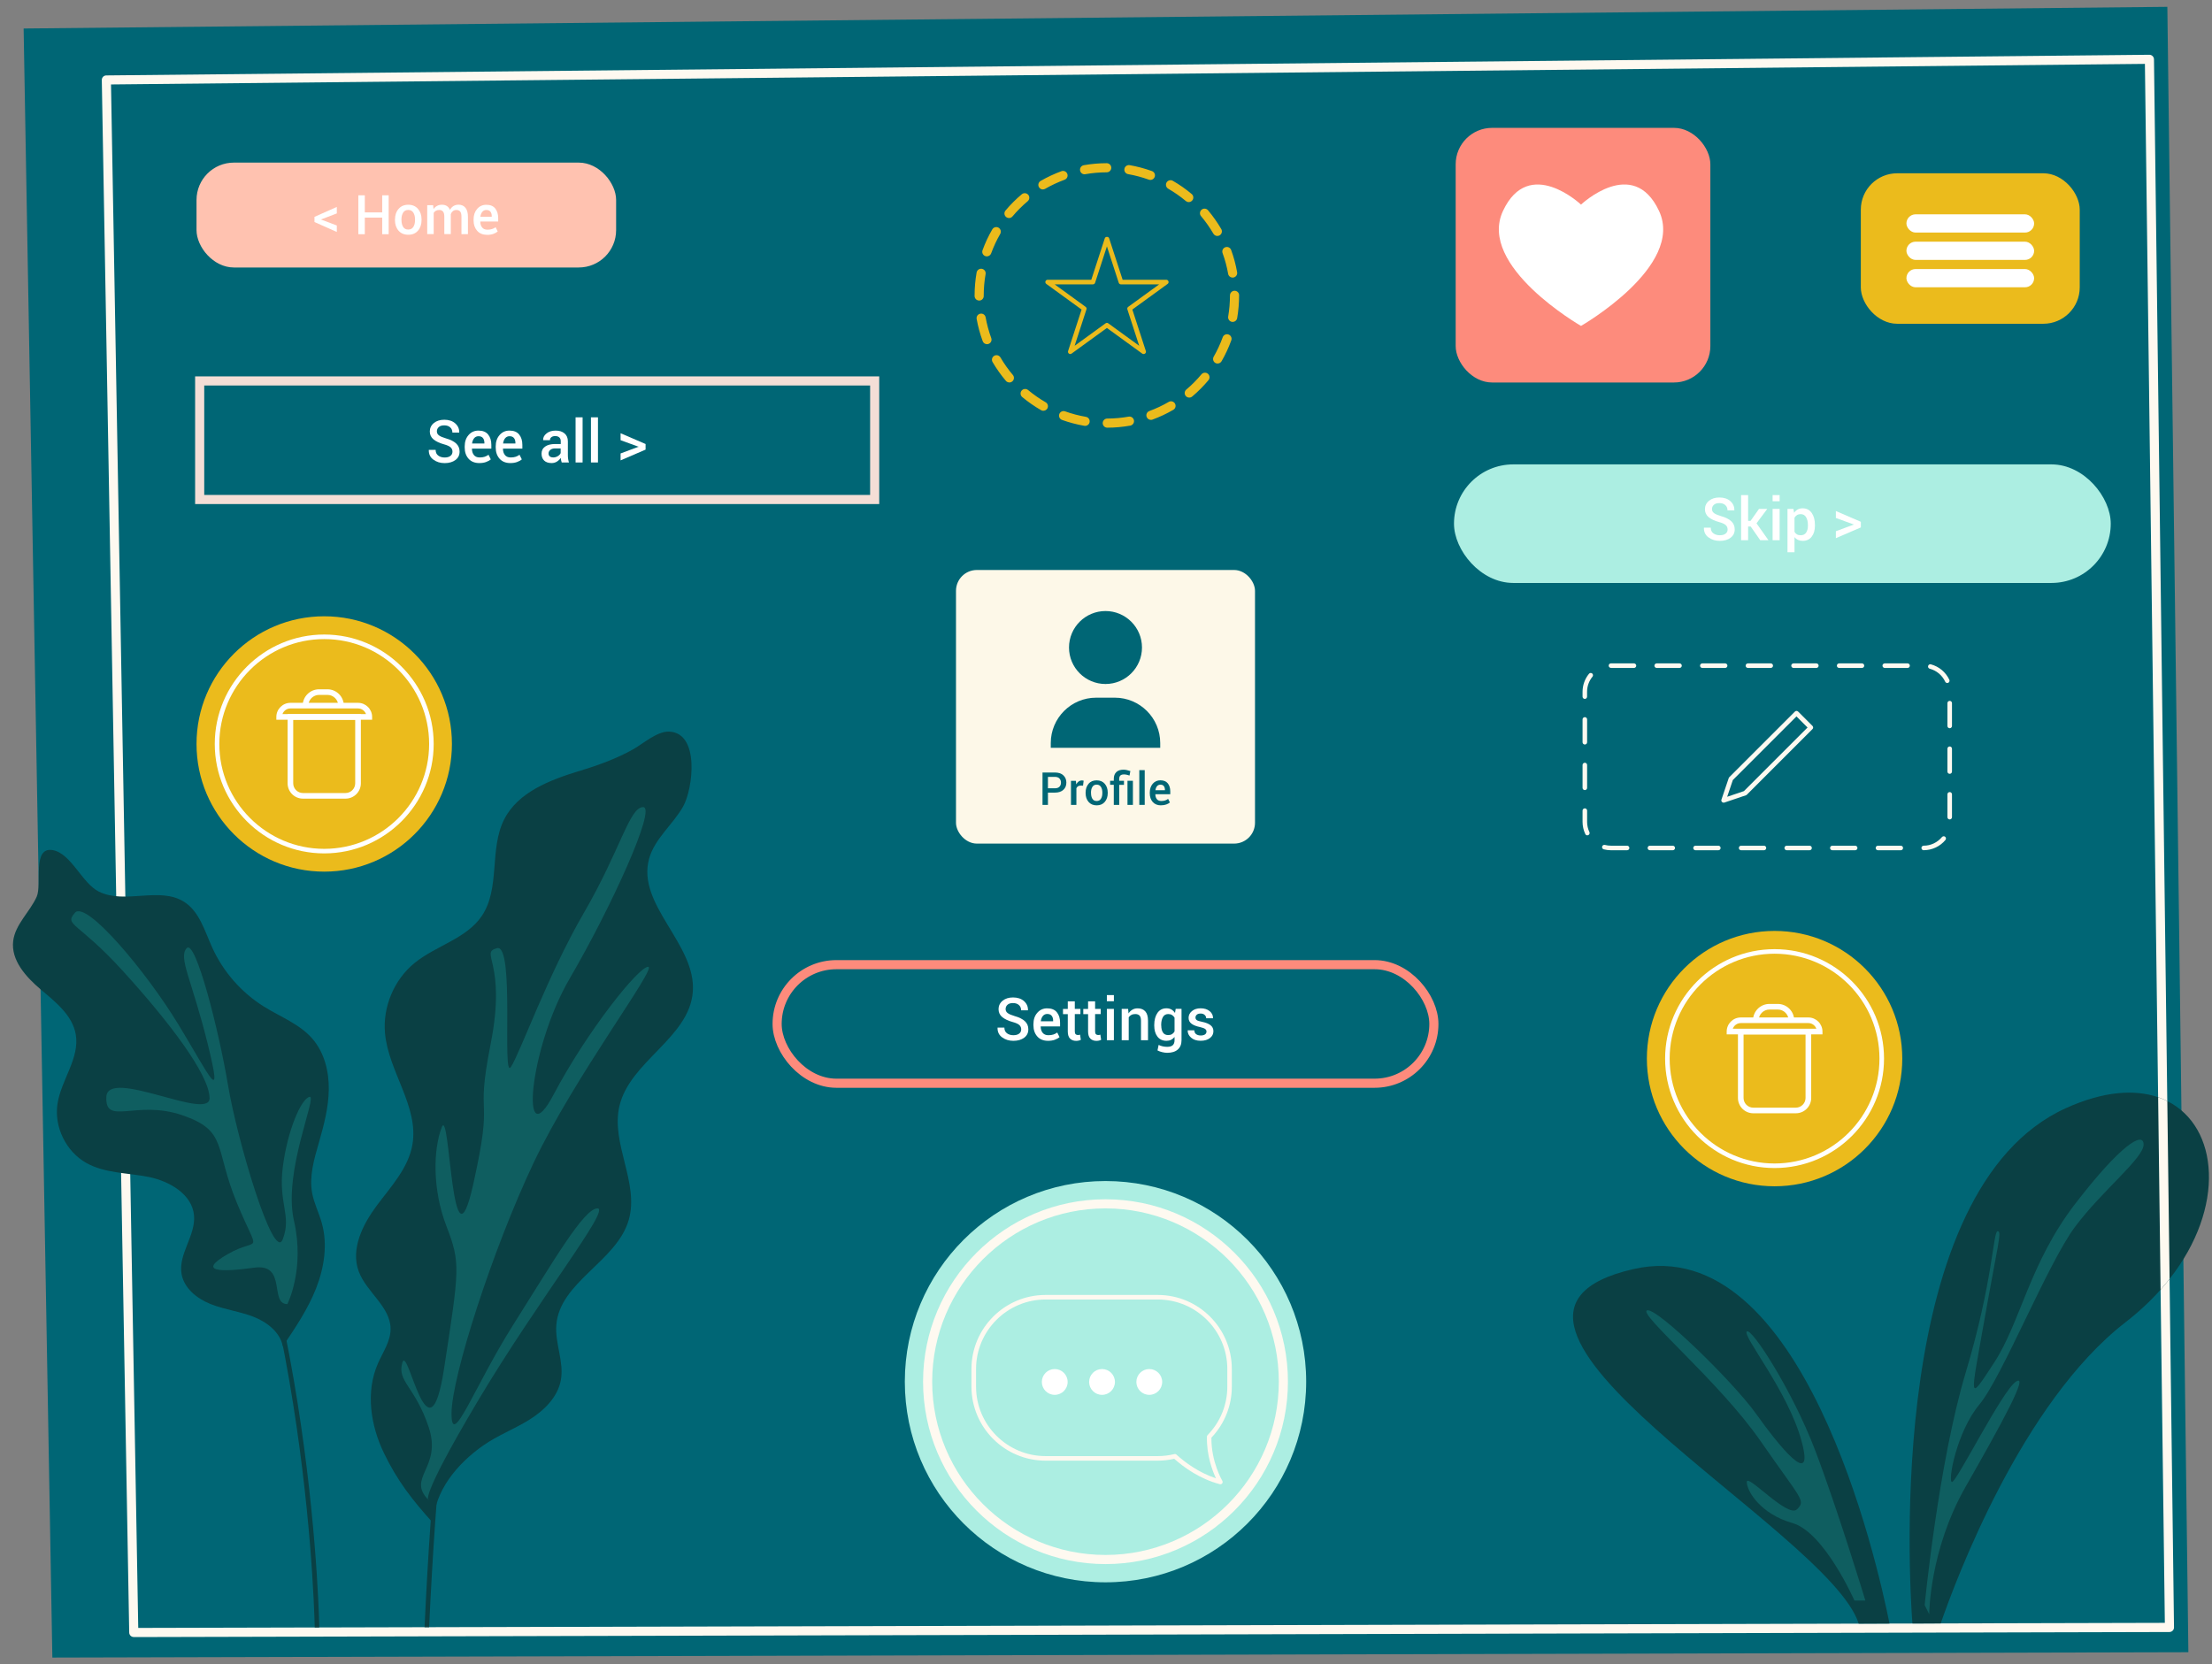 <?xml version="1.0" encoding="UTF-8"?>
<svg id="main" xmlns="http://www.w3.org/2000/svg" viewBox="0 0 485 365">
  <rect x="0" y="0" width="485" height="365" fill="#808080" stroke="none"/>
  <defs>
    <style>
      .cls-1 {
        fill: #aceee2;
      }

      .cls-1, .cls-2, .cls-3, .cls-4, .cls-5, .cls-6, .cls-7, .cls-8, .cls-9, .cls-10, .cls-11 {
        stroke-width: 0px;
      }

      .cls-2 {
        fill: #0a4044;
      }

      .cls-3 {
        fill: #0f5e60;
      }

      .cls-4 {
        fill: #f4ded6;
      }

      .cls-5 {
        fill: #ffc2b0;
      }

      .cls-6 {
        fill: #ebbb1c;
      }

      .cls-7 {
        fill: #fff;
      }

      .cls-8 {
        fill: #006675;
      }

      .cls-9 {
        fill: #fdf8e8;
      }

      .cls-12 {
        fill: none;
        stroke: #fd8b7c;
        stroke-miterlimit: 10;
        stroke-width: 2px;
      }

      .cls-10 {
        fill: #fef9f0;
      }

      .cls-11 {
        fill: #fd8b7c;
      }
    </style>
  </defs>
  <g id="main-2" data-name="main">
    <g id="background">
      <g id="background-2" data-name="background">
        <polygon id="background-3" data-name="background" class="cls-8" points="5.18 6.25 11.48 363.5 479.82 362.33 475.21 1.5 5.18 6.25"/>
        <g id="background-4" data-name="background">
          <path class="cls-10" d="m29.33,359c-.55,0-.99-.44-1-.98L22.32,17.55c0-.27.1-.52.28-.71.19-.19.44-.3.71-.3l447.96-4.53c.54,0,1,.44,1.01.99l4.39,343.89c0,.27-.1.52-.29.71-.19.19-.44.3-.71.3l-446.35,1.11h0ZM24.34,18.52l5.97,338.48,444.35-1.11-4.37-341.88L24.34,18.52Z"/>
        </g>
      </g>
      <g id="plant">
        <path class="cls-2" d="m414.29,356.04l-6.76.02c-6.44-20.6-95.66-67.2-49.36-77.76,37.16-8.46,53.48,64.53,56.12,77.74Z"/>
        <path class="cls-2" d="m475.7,280.46c-.61.79-1.27,1.58-1.97,2.36-2.21,2.48-4.78,4.89-7.73,7.18-22.71,17.58-37.25,56.66-40.48,66.01l-6.21.02c-.75-10.05-5.82-95.16,33.69-113.03,8.19-3.7,15.02-4.16,20.19-2.38.7.24,1.37.52,2.01.85,11.3,5.65,12.85,23.3.5,38.99Z"/>
        <path class="cls-3" d="m422,352s3-31,9-51,6-31,7-31,0,3-3,20-3.53,17.66,2.23,8.83c5.77-8.83,7.77-21.83,17.77-34.83s15-16,15-13-9,10-15,18-16,33-21,39-7,17-6,17,11-20,14-22-3,9-11,23-8,28-8,28l-1-2Z"/>
        <path class="cls-3" d="m409,351s-6.17-20.31-11.09-33.15c-4.91-12.85-13.91-26.85-14.91-25.85s9,13,12,24-5,1-10-6-21.7-23.28-23.85-22.64c-2.15.64,15.85,15.64,24.85,28.64s10,13,8,15-11-8-11-6,3,7,10,9,13.6,17,13.6,17h2.4Z"/>
      </g>
      <g id="plant-2" data-name="plant">
        <path class="cls-2" d="m70.01,356.9h-1c-.21-8.77-3.01-89.56-35.13-138.92l.84-.55c32.29,49.63,35.09,130.76,35.29,139.47Z"/>
        <path class="cls-2" d="m124.91,197.78c-18.48,27.41-26.24,89.17-29.5,136.15-.51,7.29-.94,14.77-1.32,22.87v.04h-1v-.08c.38-8.11.81-15.6,1.32-22.89,3.27-47.11,11.07-109.05,29.68-136.65l.82.56Z"/>
        <path class="cls-2" d="m127.05,169.06c-6.44,1.98-13.47,4.63-16.51,10.64-3.3,6.52-.81,15.09-4.89,21.15-3.38,5.02-10.06,6.51-14.76,10.34-4.48,3.65-6.98,9.58-6.48,15.34.74,8.47,7.48,16.14,6.01,24.52-.9,5.12-4.69,9.15-7.8,13.32s-5.76,9.52-3.98,14.41c1.68,4.6,6.99,7.76,7,12.66,0,2.72-1.7,5.1-2.79,7.6-2.71,6.2-1.61,13.53,1.33,19.62s6.26,10.36,10.81,15.37c.23-7.01,5.21-13,10.95-17.03,3.15-2.21,6.8-3.59,10.07-5.62s6.3-4.98,6.97-8.77c.71-3.98-1.32-8-1-12.04.75-9.49,13.25-13.91,15.88-23.05,2.34-8.11-3.96-16.72-2.05-24.94,2.28-9.83,15.26-14.94,16.09-24.99.87-10.5-12.38-19.12-9.58-29.27,1.22-4.42,5.21-7.46,7.46-11.45,2.19-3.88,3.72-16.23-3.12-16.43-2.63-.07-5.69,2.68-7.83,3.88-3.74,2.1-7.69,3.5-11.78,4.76Z"/>
        <path class="cls-2" d="m8.02,196.71c-1.53,3.34-4.68,6.01-5.13,9.65-.51,4.22,2.79,7.88,6.04,10.63s6.95,5.65,7.68,9.85c.9,5.2-3.16,9.93-3.99,15.14-.82,5.1,1.84,10.57,6.35,13.08,4.08,2.27,9.02,2.12,13.6,3.04s9.54,3.77,9.97,8.42c.41,4.4-3.46,8.45-2.74,12.81.53,3.18,3.4,5.47,6.4,6.66s6.25,1.58,9.26,2.73,5.92,3.36,6.56,6.52c2.73-4.05,5.49-8.14,7.28-12.69s2.58-9.64,1.26-14.34c-.62-2.22-1.7-4.32-2.12-6.59-.67-3.65.42-7.36,1.45-10.93,1.1-3.84,2.15-7.75,2.2-11.75.06-4-.98-8.14-3.6-11.16-2.8-3.22-6.99-4.77-10.61-7.03-4.94-3.08-8.94-7.64-11.34-12.94-1.65-3.63-2.79-7.87-6.14-10.02-5.38-3.45-13,.59-18.72-2.26-3.7-1.84-6.08-8.39-10.12-9.1-4.57-.8-2.27,7.51-3.53,10.27Z"/>
        <path class="cls-3" d="m94,329s-2.47.49,10.77-21.76c13.23-22.24,29.23-42.24,26.23-42.24s-9.82,11.86-18.41,25.43c-8.59,13.57-13.59,27.57-13.59,19.57s9-36,18-55,27.21-42.96,25.11-42.98-13.38,14.1-20.74,28.04c-7.36,13.94-5.53-9.91,3.55-25.49,9.09-15.57,19.09-37.57,16.09-37.57s-4.95,9.34-12.98,23.17c-8.02,13.83-14.02,30.83-16.02,33.83s.92-27.13-3.04-26.07,2.19,2.91-1.39,20.99c-3.57,18.08.91,9.61-3.83,30.84s-5.04-17.35-6.89-12.56c-1.85,4.79-2.11,13.58,1.02,21.68,3.13,8.11,2.85,9.32-.51,31.22-3.36,21.89-7.93-5.45-9.15-1.28s2.78,5.17,5.78,14.17-5,11,0,16Z"/>
        <path class="cls-3" d="m63,286s3.91-7.64,1.45-18.32,5.28-27.61,3.41-27.14-4.86,7.46-5.86,15.46,2,10.53,0,15.77-10-21.77-12-33.77-7.13-32.13-9.06-30.07,1.13,6.91,4.6,20.99c3.47,14.08.59,7.28-6.47-4.32s-20.21-27.26-22.64-24.43.57,1.83,10.57,12.83,18.9,22.63,18.95,27.81-22.31-6.74-22.63-.28,6.51.58,16.6,4.02c10.09,3.44,7,7.14,12.04,19.29s5.04,7.15-1.96,11.15-1.51,4.02,5.74,3.01,3.26,7.99,7.26,7.99Z"/>
      </g>
    </g>
    <g id="background-5" data-name="background">
      <path class="cls-10" d="m475.2,241.47c-.64-.33-1.31-.61-2.01-.85l.54,42.2c.7-.78,1.36-1.57,1.97-2.36l-.5-38.99Z"/>
    </g>
    <g id="button1">
      <circle class="cls-1" cx="242.39" cy="303" r="44"/>
      <g id="_1" data-name="1">
        <path class="cls-10" d="m242.39,343c-22.06,0-40-17.94-40-40s17.94-40,40-40,40,17.94,40,40-17.94,40-40,40Zm0-78c-20.95,0-38,17.05-38,38s17.05,38,38,38,38-17.05,38-38-17.05-38-38-38Z"/>
      </g>
      <g id="speechbubble">
        <path class="cls-10" d="m267.59,325.5s-.08,0-.13-.02c-4.34-1.14-7.8-3.62-10-5.57-1.19.27-2.4.41-3.61.41h-24.61c-8.96,0-16.24-7.29-16.24-16.24v-3.86c0-8.96,7.29-16.24,16.24-16.24h24.61c8.96,0,16.24,7.29,16.24,16.24v3.86c0,4.19-1.59,8.16-4.48,11.2-.05,5.33,2.38,9.43,2.4,9.47.1.17.09.39-.03.56-.1.13-.24.2-.4.2Zm-9.98-6.64c.12,0,.24.04.33.13,1.91,1.73,4.91,3.96,8.67,5.2-.77-1.64-2.07-5.03-1.98-9.13,0-.13.05-.25.14-.34,2.79-2.86,4.33-6.64,4.33-10.64v-3.86c0-8.41-6.84-15.24-15.24-15.24h-24.61c-8.4,0-15.24,6.84-15.24,15.24v3.86c0,8.41,6.84,15.24,15.24,15.24h24.61c1.22,0,2.44-.15,3.63-.44.04,0,.08-.01.12-.01Z"/>
        <circle class="cls-7" cx="251.99" cy="303.06" r="2.83"/>
        <circle class="cls-7" cx="241.63" cy="303.06" r="2.83"/>
        <circle class="cls-7" cx="231.26" cy="303.06" r="2.83"/>
      </g>
    </g>
    <g id="button2">
      <rect class="cls-6" x="408" y="38" width="48" height="33" rx="7.98" ry="7.98"/>
      <rect class="cls-7" x="418" y="47" width="28" height="4" rx="2" ry="2"/>
      <rect class="cls-7" x="418" y="53" width="28" height="4" rx="2" ry="2"/>
      <rect class="cls-7" x="418" y="59" width="28" height="4" rx="2" ry="2"/>
    </g>
    <g id="button3">
      <rect class="cls-5" x="43.09" y="35.66" width="92" height="23" rx="8.19" ry="8.19"/>
      <g id="_1-2" data-name="1">
        <path class="cls-7" d="m70.46,48.09l-.11.02v.04l.11.02,3.39,1.28v1.42l-4.9-2.18v-1.13l4.9-2.18v1.42l-3.39,1.3Z"/>
        <path class="cls-7" d="m85.22,51.36h-1.42v-3.64h-3.81v3.64h-1.42v-8.53h1.42v3.75h3.81v-3.75h1.42v8.53Z"/>
        <path class="cls-7" d="m86.61,48.13c0-.95.26-1.72.78-2.32s1.23-.91,2.12-.91,1.62.3,2.14.91.78,1.38.78,2.32v.12c0,.95-.26,1.73-.78,2.33s-1.23.9-2.13.9-1.62-.3-2.14-.9-.78-1.38-.78-2.33v-.12Zm1.42.12c0,.62.12,1.12.36,1.51s.62.58,1.12.58.87-.19,1.12-.58.37-.89.37-1.51v-.12c0-.61-.12-1.1-.37-1.5s-.62-.59-1.13-.59-.87.2-1.11.59-.37.89-.37,1.5v.12Z"/>
        <path class="cls-7" d="m94.97,45.02l.08.83c.21-.3.47-.53.78-.7s.67-.25,1.08-.25.77.09,1.07.28.52.47.67.84c.2-.35.45-.63.77-.83s.7-.3,1.12-.3c.64,0,1.14.22,1.51.67s.55,1.11.55,2.01v3.78h-1.42v-3.79c0-.55-.09-.94-.28-1.17s-.46-.34-.83-.34c-.3,0-.56.08-.77.25s-.36.38-.46.66c0,.06,0,.11,0,.15s0,.08,0,.12v4.11h-1.42v-3.79c0-.54-.09-.92-.28-1.15s-.47-.35-.83-.35c-.29,0-.53.06-.74.17s-.36.27-.48.47v4.65h-1.42v-6.34h1.3Z"/>
        <path class="cls-7" d="m106.79,51.49c-.93,0-1.65-.29-2.17-.88s-.78-1.34-.78-2.27v-.23c0-.93.26-1.7.78-2.3s1.19-.9,2.02-.9c.85,0,1.5.26,1.93.79s.66,1.23.66,2.11v.77h-3.92v.03c0,.52.14.94.4,1.27s.65.49,1.17.49c.39,0,.72-.05,1-.14s.55-.23.79-.4l.46.93c-.24.21-.56.39-.96.53s-.86.22-1.38.22Zm-.15-5.44c-.37,0-.67.13-.89.4s-.36.62-.42,1.05v.03h2.49v-.11c0-.41-.09-.74-.28-.99s-.49-.38-.9-.38Z"/>
      </g>
    </g>
    <g id="button4">
      <g id="_2" data-name="2">
        <circle class="cls-6" cx="71.09" cy="163.15" r="28"/>
        <path class="cls-7" d="m71.09,187.15c-13.23,0-24-10.77-24-24s10.77-24,24-24,24,10.77,24,24-10.77,24-24,24Zm0-47c-12.68,0-23,10.32-23,23s10.32,23,23,23,23-10.32,23-23-10.32-23-23-23Z"/>
      </g>
      <g id="_1-3" data-name="1">
        <path class="cls-7" d="m75.75,175.14h-9.33c-1.86,0-3.36-1.51-3.36-3.36v-15.16h16.06v15.16c0,1.86-1.51,3.36-3.36,3.36Zm-11.46-17.29v13.93c0,1.17.96,2.13,2.13,2.13h9.33c1.17,0,2.13-.96,2.13-2.13v-13.93h-13.59Z"/>
        <path class="cls-7" d="m81.59,157.84h-21v-.62c0-1.7,1.39-3.09,3.09-3.09h14.82c1.7,0,3.09,1.39,3.09,3.09v.62Zm-19.66-1.24h18.32c-.26-.72-.94-1.24-1.75-1.24h-14.82c-.81,0-1.49.52-1.75,1.24Z"/>
        <path class="cls-7" d="m75.41,154.76h-1.24c0-1.3-1.06-2.37-2.37-2.37h-1.83c-1.3,0-2.37,1.06-2.37,2.37h-1.24c0-1.99,1.62-3.6,3.6-3.6h1.83c1.99,0,3.6,1.62,3.6,3.6Z"/>
      </g>
    </g>
    <g id="button4-2" data-name="button4">
      <g id="_2-2" data-name="2">
        <circle class="cls-6" cx="389.09" cy="232.15" r="28"/>
        <path class="cls-7" d="m389.09,256.15c-13.23,0-24-10.77-24-24s10.77-24,24-24,24,10.77,24,24-10.77,24-24,24Zm0-47c-12.68,0-23,10.32-23,23s10.32,23,23,23,23-10.32,23-23-10.32-23-23-23Z"/>
      </g>
      <g id="_1-4" data-name="1">
        <path class="cls-7" d="m393.75,244.14h-9.33c-1.86,0-3.36-1.51-3.36-3.36v-15.16h16.06v15.16c0,1.86-1.51,3.36-3.36,3.36Zm-11.46-17.29v13.93c0,1.17.96,2.13,2.13,2.13h9.33c1.17,0,2.13-.96,2.13-2.13v-13.93h-13.59Z"/>
        <path class="cls-7" d="m399.59,226.84h-21v-.62c0-1.7,1.39-3.09,3.09-3.09h14.82c1.7,0,3.09,1.39,3.09,3.09v.62Zm-19.66-1.24h18.32c-.26-.72-.94-1.24-1.75-1.24h-14.82c-.81,0-1.49.52-1.75,1.24Z"/>
        <path class="cls-7" d="m393.41,223.76h-1.24c0-1.3-1.06-2.37-2.37-2.37h-1.83c-1.3,0-2.37,1.06-2.37,2.37h-1.24c0-1.99,1.62-3.6,3.6-3.6h1.83c1.99,0,3.6,1.62,3.6,3.6Z"/>
      </g>
    </g>
    <g id="button11">
      <rect class="cls-11" x="319.17" y="28.04" width="55.84" height="55.84" rx="7.99" ry="7.99"/>
      <path class="cls-7" d="m363.75,46.24c-5.7-12.16-17.1-1.37-17.1-1.37,0,0-11.4-10.78-17.1,1.37s17.1,25.23,17.1,25.23c0,0,22.8-13.07,17.1-25.23Z"/>
    </g>
    <g id="button5">
      <rect id="_2-3" data-name="2" class="cls-1" x="318.8" y="101.84" width="144" height="26" rx="13" ry="13"/>
      <g id="_1-5" data-name="1">
        <path class="cls-7" d="m378.79,116.1c0-.39-.14-.7-.41-.95-.27-.25-.76-.47-1.45-.66-1-.27-1.76-.64-2.3-1.08-.54-.45-.81-1.03-.81-1.75s.3-1.36.89-1.84c.59-.48,1.35-.72,2.29-.72,1,0,1.8.27,2.4.8.6.54.89,1.2.87,1.98v.04h-1.5c0-.49-.16-.87-.49-1.16-.32-.29-.75-.43-1.29-.43s-.92.12-1.2.37-.42.56-.42.95c0,.36.15.65.46.88.31.23.82.45,1.54.66.97.27,1.71.64,2.22,1.11.51.47.76,1.06.76,1.79,0,.77-.3,1.38-.9,1.83-.6.46-1.39.69-2.37.69s-1.76-.25-2.46-.75c-.7-.5-1.04-1.2-1.02-2.11v-.04h1.5c0,.55.19.97.58,1.25.38.28.85.42,1.4.42s.97-.12,1.27-.35c.3-.23.45-.54.45-.94Z"/>
        <path class="cls-7" d="m383.86,115.47h-.57v3h-1.54v-9.9h1.54v5.66h.53l1.86-2.63h1.81l-2.36,3.16,2.62,3.71h-1.8l-2.09-3Z"/>
        <path class="cls-7" d="m390.2,109.92h-1.54v-1.35h1.54v1.35Zm0,8.55h-1.54v-6.87h1.54v6.87Z"/>
        <path class="cls-7" d="m397.94,115.27c0,1-.23,1.8-.71,2.42-.47.61-1.12.92-1.96.92-.39,0-.73-.07-1.04-.21-.3-.14-.56-.34-.77-.62v3.33h-1.54v-9.51h1.3l.15.86c.22-.32.49-.57.8-.74.31-.17.67-.25,1.08-.25.85,0,1.51.34,1.98,1.01.47.67.71,1.55.71,2.65v.13Zm-1.54-.13c0-.7-.13-1.28-.4-1.72-.26-.45-.66-.67-1.18-.67-.32,0-.59.07-.82.21-.22.14-.4.33-.54.57v3.1c.13.24.31.43.54.56.22.13.5.19.83.19.52,0,.92-.19,1.18-.58.26-.39.39-.9.39-1.53v-.13Z"/>
        <path class="cls-7" d="m402.53,113.59v-1.52l5.48,2.36v1.23l-5.48,2.36v-1.52l3.84-1.43h.12s0-.05,0-.05l-.12-.03-3.84-1.4Z"/>
      </g>
    </g>
    <g id="button6">
      <rect id="_2-4" data-name="2" class="cls-12" x="170.39" y="211.55" width="144" height="26" rx="13" ry="13"/>
      <g id="_1-6" data-name="1">
        <path class="cls-7" d="m223.91,225.74c0-.39-.14-.7-.41-.95-.27-.25-.76-.47-1.45-.66-.99-.27-1.76-.64-2.3-1.08-.54-.45-.81-1.03-.81-1.75s.3-1.36.89-1.84,1.35-.72,2.29-.72c1,0,1.8.27,2.4.8.6.54.89,1.2.87,1.98v.04h-1.5c0-.49-.16-.87-.49-1.16-.32-.29-.75-.43-1.29-.43s-.92.12-1.2.37c-.28.25-.42.56-.42.95,0,.36.15.65.46.88.31.23.82.45,1.54.66.97.27,1.71.64,2.22,1.11.51.47.76,1.06.76,1.79,0,.77-.3,1.38-.9,1.83s-1.39.69-2.37.69-1.76-.25-2.46-.75-1.04-1.2-1.02-2.11v-.04h1.5c0,.55.19.97.57,1.25.38.28.85.42,1.4.42s.97-.12,1.27-.35c.3-.23.45-.54.45-.94Z"/>
        <path class="cls-7" d="m229.79,228.25c-1,0-1.79-.32-2.35-.95-.56-.63-.85-1.45-.85-2.46v-.25c0-1.01.28-1.84.85-2.49.57-.65,1.29-.98,2.19-.97.92,0,1.62.28,2.09.85.47.57.71,1.33.71,2.28v.83h-4.25v.03c0,.56.15,1.02.43,1.37s.7.53,1.26.53c.42,0,.78-.05,1.09-.15.31-.1.59-.25.85-.44l.5,1.01c-.26.23-.61.42-1.04.58s-.93.23-1.49.23Zm-.17-5.89c-.4,0-.72.15-.96.44-.24.29-.39.67-.45,1.13v.03h2.7v-.12c0-.44-.1-.8-.31-1.07-.21-.27-.53-.41-.97-.41Z"/>
        <path class="cls-7" d="m235.66,219.58v1.67h1.23v1.14h-1.23v3.8c0,.28.06.49.18.61.12.12.29.18.49.18.08,0,.17,0,.25-.02.08-.01.16-.03.23-.06l.17,1.13c-.13.07-.29.13-.47.17-.18.04-.37.06-.56.06-.57,0-1.01-.17-1.34-.5-.32-.33-.49-.85-.49-1.56v-3.8h-1.05v-1.14h1.05v-1.67h1.54Z"/>
        <path class="cls-7" d="m240.11,219.58v1.67h1.23v1.14h-1.23v3.8c0,.28.06.49.18.61.12.12.29.18.49.18.08,0,.17,0,.25-.02.08-.01.16-.03.23-.06l.17,1.13c-.13.07-.29.13-.47.17-.18.04-.37.06-.56.06-.57,0-1.01-.17-1.34-.5-.32-.33-.49-.85-.49-1.56v-3.8h-1.05v-1.14h1.05v-1.67h1.54Z"/>
        <path class="cls-7" d="m244.23,219.57h-1.54v-1.35h1.54v1.35Zm0,8.55h-1.54v-6.87h1.54v6.87Z"/>
        <path class="cls-7" d="m247.35,221.25l.09.99c.22-.35.51-.62.85-.82.34-.2.72-.29,1.15-.29.72,0,1.27.22,1.67.66.4.44.6,1.13.6,2.06v4.27h-1.54v-4.26c0-.53-.1-.91-.31-1.14-.21-.22-.52-.34-.94-.34-.33,0-.62.06-.86.19-.24.12-.43.3-.58.52v5.03h-1.54v-6.87h1.41Z"/>
        <path class="cls-7" d="m253.08,224.78c0-1.1.24-1.98.7-2.65.47-.67,1.13-1.01,1.98-1.01.41,0,.77.09,1.08.26.31.18.57.43.79.76l.15-.9h1.28v6.87c0,.88-.27,1.57-.82,2.05-.54.48-1.32.72-2.32.72-.33,0-.7-.05-1.08-.14-.39-.09-.74-.22-1.05-.38l.25-1.21c.26.13.56.23.88.31.32.07.66.11.99.11.56,0,.97-.12,1.23-.36.26-.24.39-.61.39-1.1v-.7c-.22.27-.47.48-.77.63-.29.14-.63.21-1.01.21-.84,0-1.5-.31-1.97-.92-.47-.61-.7-1.42-.7-2.42v-.13Zm1.54.13c0,.63.12,1.14.37,1.52s.63.56,1.16.56c.33,0,.61-.07.83-.21.23-.14.41-.33.55-.59v-3.01c-.14-.25-.33-.45-.56-.59-.23-.14-.5-.21-.82-.21-.53,0-.92.22-1.17.66-.25.44-.38,1.02-.38,1.73v.13Z"/>
        <path class="cls-7" d="m264.54,226.24c0-.24-.1-.43-.3-.59-.2-.15-.58-.29-1.14-.42-.81-.17-1.43-.41-1.85-.73-.43-.32-.64-.75-.64-1.29,0-.58.24-1.07.73-1.48.49-.41,1.13-.61,1.92-.61s1.48.21,1.98.63c.5.42.74.93.72,1.52v.04h-1.49c0-.28-.11-.52-.33-.73-.22-.21-.51-.31-.88-.31s-.66.08-.85.25-.29.38-.29.62c0,.23.09.42.27.56.18.14.56.26,1.12.37.84.17,1.48.42,1.9.75.43.33.64.77.64,1.32,0,.62-.26,1.12-.77,1.51-.51.39-1.18.59-2.02.59-.89,0-1.6-.23-2.11-.69s-.76-.98-.74-1.57v-.04h1.45c.02.4.16.69.43.87s.6.27.99.27.7-.08.92-.23.33-.36.33-.62Z"/>
      </g>
    </g>
    <g id="button7">
      <g id="_2-5" data-name="2">
        <path class="cls-10" d="m416.76,186.46h-5c-.28,0-.5-.22-.5-.5s.22-.5.5-.5h5c.28,0,.5.22.5.5s-.22.5-.5.5Zm-10,0h-5c-.28,0-.5-.22-.5-.5s.22-.5.5-.5h5c.28,0,.5.22.5.5s-.22.5-.5.5Zm-10,0h-5c-.28,0-.5-.22-.5-.5s.22-.5.5-.5h5c.28,0,.5.22.5.5s-.22.5-.5.5Zm-10,0h-5c-.28,0-.5-.22-.5-.5s.22-.5.5-.5h5c.28,0,.5.22.5.5s-.22.5-.5.5Zm-10,0h-5c-.28,0-.5-.22-.5-.5s.22-.5.5-.5h5c.28,0,.5.22.5.5s-.22.5-.5.5Zm-10,0h-5c-.28,0-.5-.22-.5-.5s.22-.5.5-.5h5c.28,0,.5.22.5.5s-.22.5-.5.5Zm-10,0h-3.54c-.53,0-1.06-.07-1.58-.2-.27-.07-.43-.34-.36-.61.07-.27.35-.43.61-.36.43.11.87.17,1.32.17h3.54c.28,0,.5.22.5.5s-.22.5-.5.5Zm65.03,0c-.27,0-.5-.22-.5-.5,0-.28.22-.5.5-.5,1.55,0,3-.7,4-1.89.18-.21.5-.24.7-.07.21.18.24.49.07.7-1.18,1.42-2.92,2.24-4.76,2.25h0Zm-73.75-3.27c-.19,0-.37-.1-.45-.29-.4-.84-.6-1.74-.6-2.67v-2.46c0-.28.22-.5.5-.5s.5.22.5.5v2.46c0,.79.17,1.54.5,2.24.12.25.01.55-.24.67-.07.03-.14.05-.21.05Zm79.45-3.49c-.28,0-.5-.22-.5-.5v-5c0-.28.22-.5.5-.5s.5.22.5.5v5c0,.28-.22.5-.5.5Zm-80-6.43c-.28,0-.5-.22-.5-.5v-5c0-.28.22-.5.5-.5s.5.22.5.5v5c0,.28-.22.5-.5.5Zm80-3.57c-.28,0-.5-.22-.5-.5v-5c0-.28.22-.5.5-.5s.5.22.5.5v5c0,.28-.22.5-.5.5Zm-80-6.43c-.28,0-.5-.22-.5-.5v-5c0-.28.22-.5.5-.5s.5.22.5.5v5c0,.28-.22.5-.5.5Zm80-3.57c-.28,0-.5-.22-.5-.5v-5c0-.28.22-.5.5-.5s.5.22.5.5v5c0,.28-.22.5-.5.5Zm-80-6.43c-.28,0-.5-.22-.5-.5v-1.06c0-1.44.5-2.84,1.41-3.95.17-.21.49-.24.7-.07.21.18.24.49.07.7-.77.93-1.19,2.11-1.19,3.32v1.06c0,.28-.22.5-.5.5Zm79.46-3.49c-.19,0-.37-.11-.45-.29-.66-1.41-1.89-2.44-3.39-2.84-.27-.07-.43-.34-.35-.61.07-.27.34-.43.61-.35,1.78.48,3.25,1.71,4.04,3.38.12.25,0,.55-.24.67-.07.03-.14.05-.21.05Zm-8.7-3.3h-5c-.28,0-.5-.22-.5-.5s.22-.5.5-.5h5c.28,0,.5.22.5.5s-.22.5-.5.5Zm-10,0h-5c-.28,0-.5-.22-.5-.5s.22-.5.5-.5h5c.28,0,.5.22.5.5s-.22.5-.5.5Zm-10,0h-5c-.28,0-.5-.22-.5-.5s.22-.5.5-.5h5c.28,0,.5.22.5.5s-.22.5-.5.5Zm-10,0h-5c-.28,0-.5-.22-.5-.5s.22-.5.5-.5h5c.28,0,.5.22.5.5s-.22.5-.5.5Zm-10,0h-5c-.28,0-.5-.22-.5-.5s.22-.5.5-.5h5c.28,0,.5.22.5.5s-.22.5-.5.5Zm-10,0h-5c-.28,0-.5-.22-.5-.5s.22-.5.5-.5h5c.28,0,.5.22.5.5s-.22.5-.5.5Zm-10,0h-5c-.27,0-.53-.22-.53-.49,0-.27.18-.5.46-.51,0,0,.08,0,.09,0h4.99c.28,0,.5.22.5.5s-.22.5-.5.5Z"/>
      </g>
      <g id="_1-7" data-name="1">
        <path class="cls-10" d="m377.91,176.02c-.13,0-.26-.05-.35-.15-.13-.13-.18-.33-.12-.51l1.6-4.73c.02-.07.07-.14.12-.19l14.39-14.39c.2-.2.51-.2.71,0l3.14,3.14c.09.09.15.22.15.35s-.05.26-.15.35l-14.39,14.39c-.05.05-.12.1-.19.12l-4.73,1.6c-.05.02-.11.03-.16.03Zm2.03-4.96l-1.24,3.67,3.67-1.24,13.95-13.95-2.43-2.43-13.95,13.95Z"/>
      </g>
    </g>
    <g id="button8">
      <path class="cls-4" d="m192.78,110.54H42.78v-28h150v28Zm-148-2h146v-24H44.78v24Z"/>
      <g id="_1-8" data-name="1">
        <path class="cls-7" d="m99.21,99.05c0-.39-.14-.7-.41-.95-.27-.25-.76-.47-1.45-.66-.99-.27-1.76-.64-2.3-1.08-.54-.45-.81-1.03-.81-1.75s.3-1.36.89-1.84,1.35-.72,2.29-.72c1,0,1.8.27,2.4.8.6.54.89,1.2.87,1.98v.04h-1.5c0-.49-.16-.87-.49-1.16-.32-.29-.75-.43-1.29-.43s-.92.12-1.2.37c-.28.25-.42.56-.42.95,0,.36.15.65.46.88.31.23.82.45,1.54.66.97.27,1.71.64,2.22,1.11.51.47.76,1.06.76,1.79,0,.77-.3,1.38-.9,1.83s-1.39.69-2.37.69-1.76-.25-2.46-.75-1.04-1.2-1.02-2.11v-.04h1.5c0,.55.19.97.57,1.25.38.28.85.42,1.4.42s.97-.12,1.27-.35c.3-.23.45-.54.45-.94Z"/>
        <path class="cls-7" d="m105.09,101.55c-1,0-1.79-.32-2.35-.95-.56-.63-.85-1.45-.85-2.46v-.25c0-1.01.28-1.84.85-2.49.57-.65,1.29-.98,2.19-.97.92,0,1.62.28,2.09.85.47.57.71,1.33.71,2.28v.83h-4.25v.03c0,.56.15,1.02.43,1.37s.7.53,1.26.53c.42,0,.78-.05,1.09-.15.31-.1.59-.25.85-.44l.5,1.01c-.26.23-.61.42-1.04.58s-.93.23-1.49.23Zm-.17-5.89c-.4,0-.72.15-.96.44-.24.29-.39.67-.45,1.13v.03h2.7v-.12c0-.44-.1-.8-.31-1.07-.21-.27-.53-.41-.97-.41Z"/>
        <path class="cls-7" d="m111.89,101.55c-1,0-1.79-.32-2.35-.95-.56-.63-.85-1.45-.85-2.46v-.25c0-1.01.28-1.84.85-2.49.57-.65,1.29-.98,2.19-.97.92,0,1.62.28,2.09.85.47.57.71,1.33.71,2.28v.83h-4.25v.03c0,.56.15,1.02.43,1.37s.7.53,1.26.53c.42,0,.78-.05,1.09-.15.31-.1.59-.25.85-.44l.5,1.01c-.26.23-.61.42-1.04.58s-.93.23-1.49.23Zm-.17-5.89c-.4,0-.72.15-.96.44-.24.29-.39.67-.45,1.13v.03h2.7v-.12c0-.44-.1-.8-.31-1.07-.21-.27-.53-.41-.97-.41Z"/>
        <path class="cls-7" d="m123.16,101.42c-.06-.17-.1-.34-.14-.51-.04-.17-.06-.33-.07-.5-.21.32-.48.59-.83.81-.35.22-.73.33-1.16.33-.72,0-1.26-.18-1.65-.55-.38-.37-.57-.87-.57-1.52s.26-1.18.79-1.55c.52-.37,1.26-.56,2.22-.56h1.2v-.6c0-.36-.1-.64-.31-.84-.21-.2-.51-.3-.91-.3-.35,0-.63.08-.84.25-.21.17-.31.38-.31.65h-1.49s0-.03,0-.03c-.03-.54.21-1.02.73-1.44.51-.42,1.18-.63,2.01-.63s1.45.2,1.94.61.74.99.74,1.75v3.05c0,.28.02.56.06.82.04.26.1.52.18.76h-1.56Zm-1.89-1.1c.39,0,.73-.1,1.04-.29.31-.19.52-.42.62-.67v-1.02h-1.23c-.45,0-.8.11-1.05.33-.25.22-.38.48-.38.78,0,.26.09.47.26.63.17.15.42.23.74.23Z"/>
        <path class="cls-7" d="m127.74,101.42h-1.54v-9.9h1.54v9.9Z"/>
        <path class="cls-7" d="m131.11,101.42h-1.54v-9.9h1.54v9.9Z"/>
        <path class="cls-7" d="m136.07,96.53v-1.52l5.48,2.36v1.23l-5.48,2.36v-1.52l3.84-1.43h.11s0-.05,0-.05l-.12-.03-3.84-1.4Z"/>
      </g>
    </g>
    <g id="button9">
      <rect class="cls-9" x="209.61" y="125" width="65.56" height="60" rx="4.57" ry="4.57"/>
      <g id="_1-9" data-name="1">
        <path class="cls-8" d="m229.77,173.82v2.7h-1.19v-7.11h2.72c.78,0,1.4.2,1.84.61s.67.94.67,1.6-.22,1.2-.67,1.6-1.06.6-1.84.6h-1.54Zm0-.95h1.54c.44,0,.77-.12.99-.35s.33-.53.33-.89-.11-.66-.33-.9-.55-.36-.99-.36h-1.54v2.51Z"/>
        <path class="cls-8" d="m237.46,172.3l-.51-.02c-.23,0-.42.05-.58.15s-.27.24-.36.42v3.67h-1.19v-5.28h1.08l.08.77c.13-.27.31-.48.52-.63s.45-.23.73-.23c.07,0,.14,0,.2.02s.12.03.17.04l-.14,1.11Z"/>
        <path class="cls-8" d="m238.03,173.82c0-.79.22-1.43.65-1.94s1.02-.75,1.77-.75,1.35.25,1.78.75.65,1.15.65,1.94v.1c0,.79-.22,1.44-.65,1.94s-1.02.75-1.77.75-1.35-.25-1.78-.75-.65-1.15-.65-1.94v-.1Zm1.19.1c0,.52.1.94.3,1.26s.51.48.94.48.72-.16.93-.49.31-.74.31-1.26v-.1c0-.5-.1-.92-.31-1.25s-.52-.49-.94-.49-.72.16-.93.49-.31.74-.31,1.25v.1Z"/>
        <path class="cls-8" d="m244.21,176.51v-4.4h-.81v-.88h.81v-.45c0-.63.19-1.12.56-1.47s.9-.52,1.57-.52c.23,0,.47.03.7.08s.5.12.8.22l-.18.98c-.2-.07-.4-.12-.6-.17s-.41-.07-.63-.07c-.35,0-.62.08-.78.24s-.25.39-.25.71v.45h1.04v.88h-1.04v4.4h-1.19Zm4.19,0h-1.19v-5.28h1.19v5.28Z"/>
        <path class="cls-8" d="m250.99,176.51h-1.19v-7.62h1.19v7.62Z"/>
        <path class="cls-8" d="m254.56,176.61c-.77,0-1.37-.24-1.81-.73-.43-.49-.65-1.12-.65-1.89v-.2c0-.77.22-1.41.65-1.92.44-.5,1-.75,1.68-.75.71,0,1.25.22,1.61.66s.55,1.02.55,1.76v.64h-3.27v.02c0,.43.12.78.33,1.05s.54.41.97.41c.32,0,.6-.04.84-.12.24-.08.46-.19.66-.34l.39.78c-.2.18-.47.32-.8.44s-.71.18-1.15.18Zm-.13-4.53c-.31,0-.56.11-.74.33s-.3.51-.35.87v.02h2.08v-.09c0-.34-.08-.61-.24-.82-.16-.21-.41-.31-.75-.31Z"/>
      </g>
      <circle class="cls-8" cx="242.39" cy="142" r="8"/>
      <path class="cls-8" d="m240.34,153h4.1c5.49,0,9.95,4.46,9.95,9.95v1.05h-24v-1.05c0-5.49,4.46-9.95,9.95-9.95Z"/>
    </g>
    <g id="button10">
      <g id="button10-2" data-name="button10">
        <g id="_2-6" data-name="2">
          <path class="cls-6" d="m242.78,93.79c-.55,0-1-.45-1-1,0-.55.44-1,1-1,1.57,0,3.15-.15,4.69-.42.55-.1,1.06.27,1.16.81.1.54-.27,1.06-.81,1.16-1.65.29-3.34.45-5.03.45h0Zm-4.86-.4c-.06,0-.11,0-.17-.01-1.66-.29-3.31-.72-4.89-1.29-.52-.19-.79-.76-.6-1.28.19-.52.76-.79,1.28-.6,1.47.53,3,.93,4.55,1.2.54.09.91.61.82,1.15-.08.49-.51.83-.98.83Zm14.43-1.31c-.41,0-.79-.25-.94-.66-.19-.52.08-1.09.59-1.28,1.47-.54,2.9-1.21,4.25-2,.48-.28,1.09-.12,1.37.36.28.48.12,1.09-.36,1.37-1.46.85-2.99,1.57-4.57,2.15-.11.04-.23.06-.34.06Zm-23.57-1.99c-.17,0-.34-.04-.5-.13-1.46-.84-2.85-1.81-4.15-2.89-.42-.35-.48-.98-.13-1.41.35-.42.98-.48,1.41-.13,1.21,1,2.5,1.91,3.86,2.69.48.27.64.89.37,1.36-.18.32-.52.5-.87.5Zm31.97-2.9c-.29,0-.57-.12-.76-.35-.36-.42-.3-1.05.12-1.41,1.2-1.01,2.31-2.13,3.32-3.34.35-.42.98-.48,1.41-.13.42.35.48.98.13,1.41-1.08,1.29-2.28,2.5-3.56,3.58-.19.16-.42.24-.64.24Zm-39.44-3.32c-.28,0-.57-.12-.76-.35-1.09-1.29-2.07-2.67-2.92-4.12-.28-.48-.12-1.09.36-1.37.48-.28,1.09-.12,1.37.36.79,1.35,1.7,2.64,2.72,3.84.36.42.3,1.05-.12,1.41-.19.16-.42.24-.65.24Zm45.67-4.14c-.17,0-.34-.04-.5-.13-.48-.28-.64-.89-.37-1.37.78-1.36,1.45-2.8,1.98-4.27.19-.52.76-.79,1.28-.6.52.19.79.76.6,1.28-.57,1.58-1.29,3.12-2.13,4.58-.19.32-.52.5-.87.5Zm-50.57-4.25c-.41,0-.79-.25-.94-.65-.58-1.58-1.03-3.22-1.33-4.88-.1-.54.26-1.06.81-1.16.55-.1,1.06.26,1.16.81.28,1.54.69,3.07,1.23,4.54.19.52-.07,1.09-.59,1.28-.11.04-.23.06-.35.06Zm53.87-4.89c-.06,0-.11,0-.17-.01-.54-.09-.91-.61-.82-1.16.26-1.52.39-3.08.39-4.63,0-.55.45-1.03,1-1.03s1,.42,1,.97v.06c0,1.66-.14,3.34-.42,4.97-.08.49-.51.83-.98.83Zm-55.59-4.68c-.55,0-1-.45-1-1v-.12c0-1.69.15-3.38.44-5.03.1-.54.62-.91,1.16-.81.54.1.91.61.81,1.16-.27,1.54-.41,3.11-.41,4.69v.12c0,.55-.45,1-1,1Zm55.57-5.04c-.48,0-.9-.34-.98-.83-.27-1.54-.68-3.07-1.22-4.54-.19-.52.08-1.09.6-1.28.52-.19,1.09.08,1.28.6.58,1.58,1.02,3.22,1.31,4.88.1.54-.27,1.06-.81,1.16-.06.01-.12.02-.17.02Zm-53.89-4.65c-.11,0-.23-.02-.34-.06-.52-.19-.79-.76-.6-1.28.57-1.58,1.29-3.12,2.14-4.58.28-.48.89-.64,1.37-.37.48.28.64.89.37,1.37-.79,1.36-1.45,2.79-1.99,4.26-.15.41-.53.66-.94.66Zm50.55-4.47c-.34,0-.68-.18-.87-.5-.79-1.35-1.7-2.65-2.71-3.85-.36-.42-.3-1.05.12-1.41.42-.36,1.05-.3,1.41.12,1.08,1.29,2.06,2.68,2.91,4.13.28.48.11,1.09-.36,1.37-.16.09-.33.14-.5.14Zm-45.69-3.94c-.23,0-.46-.08-.64-.23-.42-.35-.48-.99-.12-1.41,1.08-1.29,2.28-2.49,3.57-3.57.42-.35,1.05-.3,1.41.12.36.42.3,1.05-.12,1.41-1.2,1.01-2.32,2.13-3.33,3.33-.2.24-.48.36-.77.36Zm39.42-3.49c-.23,0-.45-.08-.64-.23-1.2-1.01-2.5-1.91-3.86-2.7-.48-.28-.64-.89-.37-1.37.28-.48.89-.64,1.37-.37,1.46.84,2.85,1.81,4.14,2.9.42.35.48.99.12,1.41-.2.24-.48.36-.77.36Zm-31.98-2.77c-.35,0-.68-.18-.87-.5-.28-.48-.11-1.09.36-1.37,1.46-.84,3-1.56,4.58-2.14.52-.19,1.09.08,1.28.6.19.52-.08,1.09-.6,1.28-1.47.54-2.9,1.21-4.26,1.99-.16.09-.33.13-.5.13Zm23.56-2.09c-.11,0-.23-.02-.34-.06-1.47-.53-3-.94-4.54-1.21-.54-.09-.91-.61-.81-1.16.09-.54.61-.91,1.16-.81,1.66.29,3.3.73,4.88,1.3.52.19.79.76.6,1.28-.15.41-.53.66-.94.66Zm-14.43-1.24c-.48,0-.9-.34-.98-.83-.1-.54.27-1.06.81-1.16,1.65-.29,3.34-.44,5.03-.44h0c.55,0,1,.45,1,1s-.45,1-1,1c-1.57,0-3.15.14-4.69.41-.06.01-.12.02-.17.02Z"/>
        </g>
      </g>
      <g id="_1-10" data-name="1">
        <path class="cls-6" d="m250.73,77.64c-.1,0-.21-.03-.29-.1l-7.74-5.62-7.74,5.62c-.18.13-.41.13-.59,0-.18-.13-.25-.35-.18-.56l2.96-9.1-7.74-5.62c-.18-.13-.25-.35-.18-.56.07-.21.26-.35.48-.35h9.57l2.96-9.1c.13-.41.82-.41.95,0l2.96,9.1h9.57c.22,0,.41.14.48.35.07.21,0,.43-.18.56l-7.74,5.62,2.96,9.1c.07.21,0,.43-.18.56-.09.06-.19.1-.29.1Zm-8.03-6.84c.1,0,.21.03.29.1l6.79,4.93-2.59-7.98c-.07-.21,0-.43.18-.56l6.79-4.93h-8.39c-.22,0-.41-.14-.48-.35l-2.59-7.98-2.59,7.98c-.07.21-.26.35-.48.35h-8.39l6.79,4.93c.18.13.25.35.18.56l-2.59,7.98,6.79-4.93c.09-.06.19-.1.29-.1Z"/>
      </g>
    </g>
  </g>
</svg>
